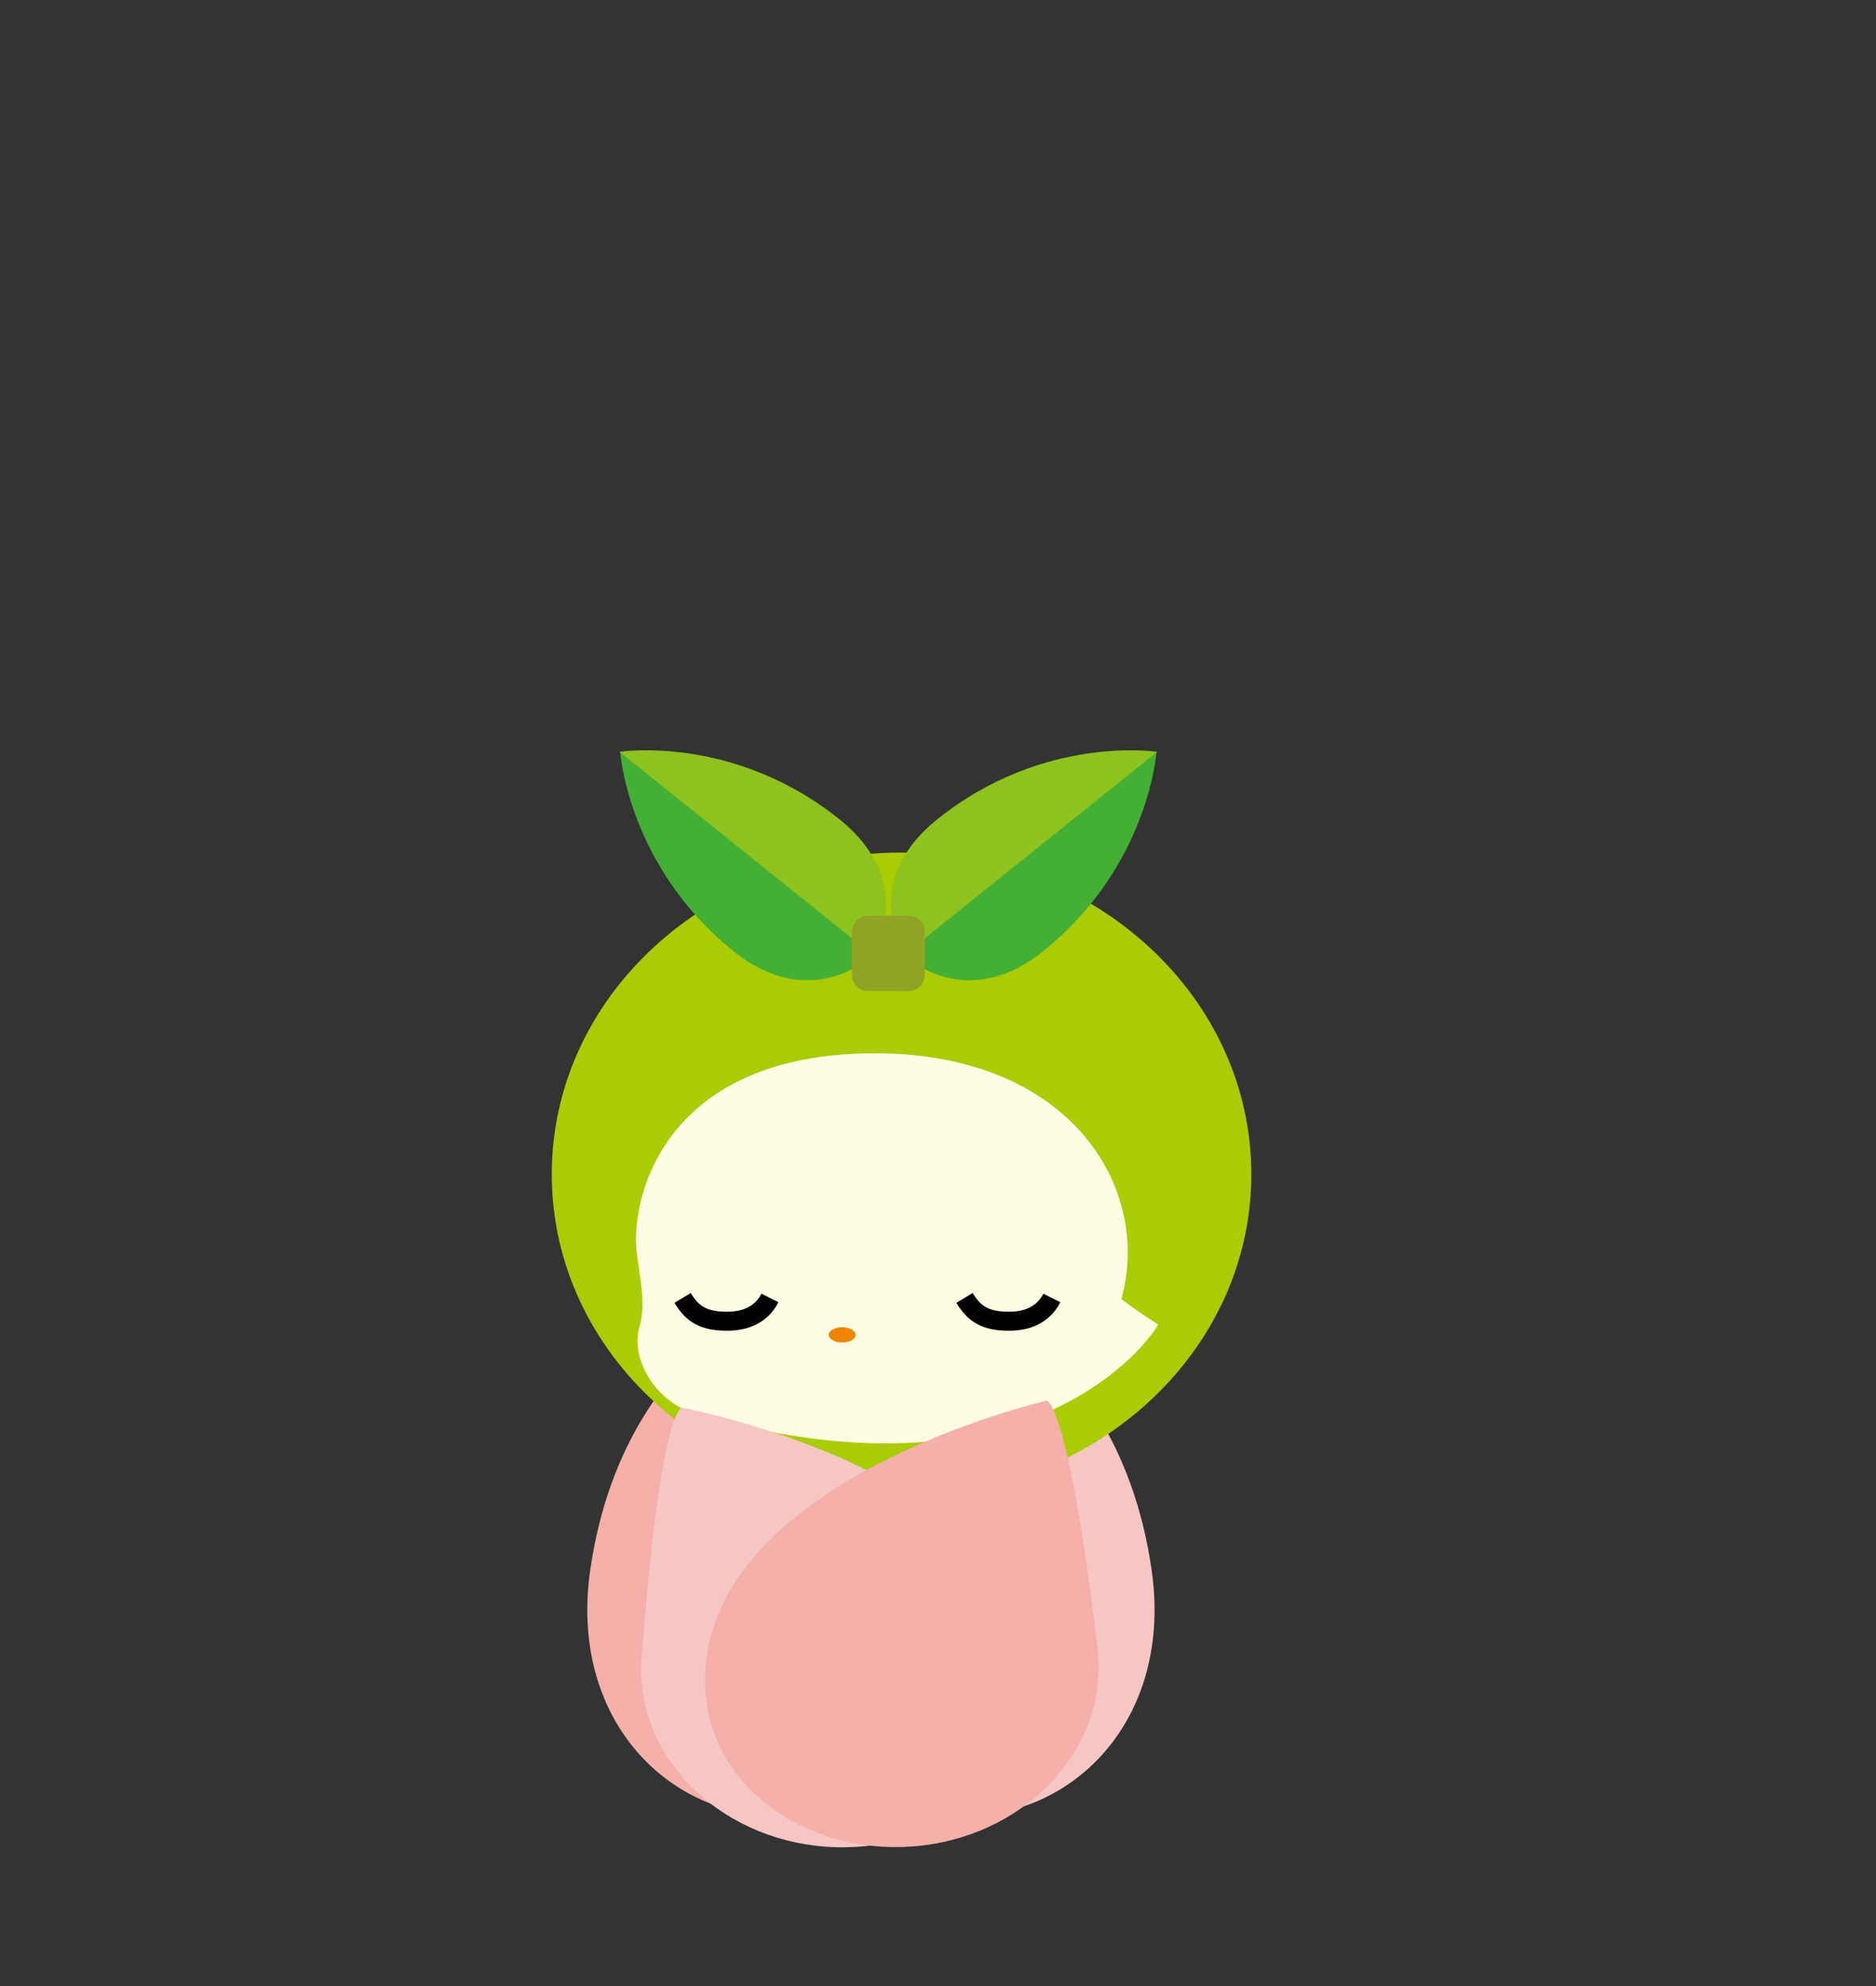 <?xml version="1.0" encoding="utf-8"?>
<!-- Generator: Adobe Illustrator 16.0.0, SVG Export Plug-In . SVG Version: 6.00 Build 0)  -->
<!DOCTYPE svg PUBLIC "-//W3C//DTD SVG 1.1//EN" "http://www.w3.org/Graphics/SVG/1.1/DTD/svg11.dtd">
<svg version="1.1" id="レイヤー_1" xmlns:x="http://ns.adobe.com/Extensibility/1.0/" xmlns:i="http://ns.adobe.com/AdobeIllustrator/10.0/" xmlns:graph="http://ns.adobe.com/Graphs/1.0/"
	 xmlns="http://www.w3.org/2000/svg" xmlns:xlink="http://www.w3.org/1999/xlink" x="0px" y="0px" width="340px" height="360px"
	 viewBox="0 0 340 360" enable-background="new 0 0 340 360" xml:space="preserve">
<rect x="0" y="0" width="340" height="360" fill="#333333" stroke="none"/>
<g>
	<defs>
		<rect id="SVGID_1_" width="340" height="360"/>
	</defs>
	<clipPath id="SVGID_2_">
		<use xlink:href="#SVGID_1_"  overflow="visible"/>
	</clipPath>
	<g clip-path="url(#SVGID_2_)">
		<path fill-rule="evenodd" clip-rule="evenodd" fill="#F6C6C5" d="M208.73,284.678c3.618,25.411-12.233,43.112-31.777,44.466
			c-27.15,1.883-54.639-29.22-26.052-70.427c12.161-17.534,13.775-28.704,13.775-28.704S202.201,238.94,208.73,284.678z"/>
		<path fill-rule="evenodd" clip-rule="evenodd" fill="#F4B0A9" d="M106.958,284.678c-3.627,25.411,12.23,43.112,31.773,44.466
			c27.147,1.883,54.64-29.22,26.051-70.427c-12.159-17.534-13.772-28.704-13.772-28.704S113.483,238.94,106.958,284.678z"/>
		<path fill="#AACC03" d="M226.787,212.866c0,32.208-28.38,58.317-63.393,58.316c-35.014,0-63.395-26.108-63.395-58.316
			c0-32.21,28.381-58.33,63.395-58.33C198.407,154.536,226.787,180.657,226.787,212.866z"/>
		<g>
			<path fill="#FFFCE4" d="M203.23,235.489c5.653-20.18-9.355-45.284-46.275-44.546c-32.853,0.658-41.26,21.097-41.687,32.968
				c-0.242,4.547,2.159,11.314,0.695,16.254c-2.019,6.798,3.653,14.151,9.492,15.879c60.622,17.99,82.895-12.891,84.46-15.985
				C209.916,240.059,207.48,238.657,203.23,235.489z"/>
		</g>
		<path fill="#F08600" d="M155.058,241.962c0,0.768-1.08,1.389-2.431,1.389c-1.34,0-2.433-0.621-2.433-1.389
			c0-0.761,1.093-1.384,2.433-1.384C153.978,240.578,155.058,241.201,155.058,241.962z"/>
		<path fill="none" stroke="#000000" stroke-width="3.443" stroke-miterlimit="10" d="M139.536,235.267
			c-1.093,2.203-3.379,4.225-7.744,4.225c-4.368,0-6.35-1.344-8.074-4.225"/>
		<path fill="none" stroke="#000000" stroke-width="3.443" stroke-miterlimit="10" d="M190.635,235.269
			c-1.098,2.201-3.385,4.223-7.747,4.223s-6.346-1.344-8.078-4.225"/>
		<g>
			<path fill="#44AF35" d="M132.972,172.441c14.287,11.466,25.361,0.581,25.361,0.581l-45.946-36.877
				C112.387,136.146,113.691,156.954,132.972,172.441z"/>
		</g>
		<g>
			<path fill="#8DC21F" d="M152.164,148.528c14.284,11.46,6.068,24.627,6.068,24.627l-45.95-36.873
				C112.282,136.282,132.878,133.044,152.164,148.528z"/>
		</g>
		<g>
			<path fill="#44AF35" d="M189.038,172.441c-14.29,11.466-25.371,0.581-25.371,0.581l45.946-36.877
				C209.613,136.146,208.306,156.954,189.038,172.441z"/>
		</g>
		<g>
			<path fill="#8DC21F" d="M169.843,148.528c-14.287,11.46-6.061,24.627-6.061,24.627l45.936-36.873
				C209.718,136.282,189.125,133.044,169.843,148.528z"/>
		</g>
		<path fill="#91A325" d="M167.599,176.706c0,1.613-1.312,2.931-2.934,2.931h-7.328c-1.623,0-2.93-1.317-2.93-2.931v-7.79
			c0-1.621,1.307-2.922,2.93-2.922h7.328c1.622,0,2.934,1.301,2.934,2.922V176.706z"/>
		<path fill-rule="evenodd" clip-rule="evenodd" fill="#F6C6C5" d="M187.61,305.93c-0.73,17.413-18.308,30.278-38.002,28.808
			c-19.701-1.471-34.612-16.754-33.317-34.131c3.423-45.8,7.299-45.434,7.299-45.434S189.222,267.264,187.61,305.93z"/>
		<path fill-rule="evenodd" clip-rule="evenodd" fill="#F4B0A9" d="M127.925,307.409c1.481,17.362,19.611,29.442,39.222,27.121
			c19.611-2.33,33.845-18.239,31.792-35.548c-5.414-45.613-9.272-45.084-9.272-45.084S124.62,268.853,127.925,307.409z"/>
	</g>
</g>
</svg>
